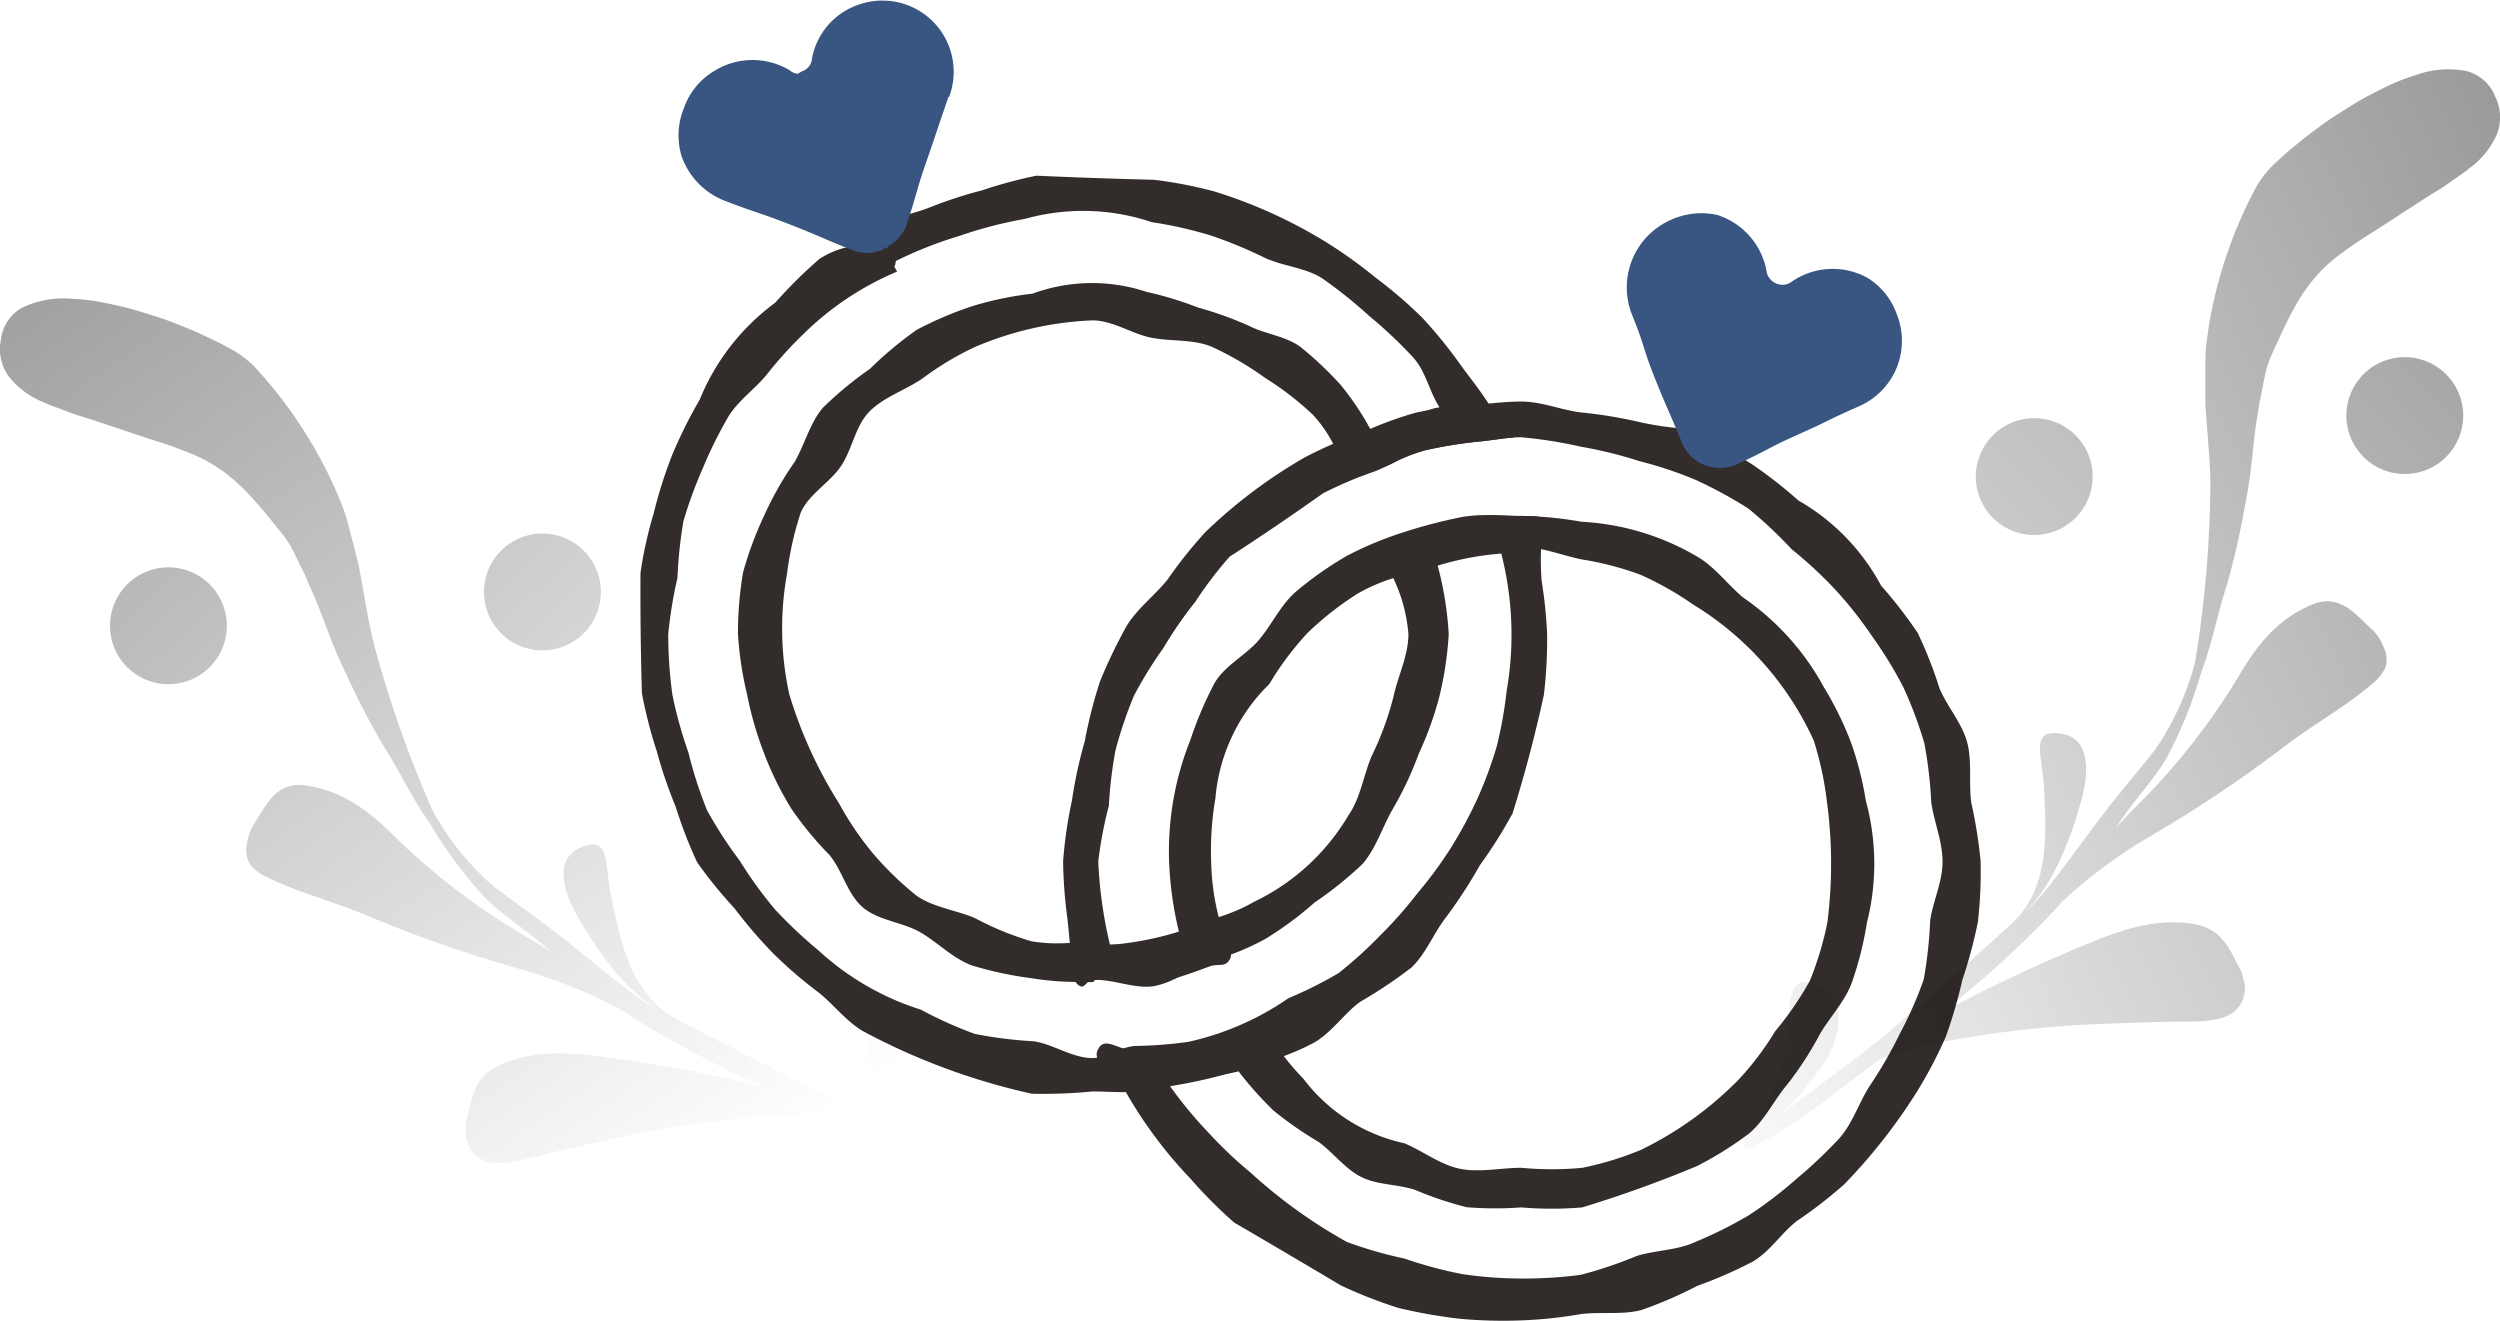 <svg xmlns="http://www.w3.org/2000/svg" xmlns:xlink="http://www.w3.org/1999/xlink" width="188.717" height="99.702" viewBox="0 0 188.717 99.702">
  <defs>
    <style>
      .cls-1 {
        fill: #322d2b;
      }

      .cls-2 {
        fill: #385681;
      }

      .cls-3 {
        opacity: 0.5;
      }

      .cls-4 {
        fill: url(#linear-gradient);
      }

      .cls-5 {
        fill: url(#linear-gradient-2);
      }

      .cls-6 {
        fill: url(#linear-gradient-3);
      }

      .cls-7 {
        fill: url(#linear-gradient-4);
      }

      .cls-8 {
        fill: url(#linear-gradient-5);
      }

      .cls-9 {
        fill: url(#linear-gradient-6);
      }
    </style>
    <linearGradient id="linear-gradient" x1="-0.1" y1="1.004" x2="1.43" y2="-0.031" gradientUnits="objectBoundingBox">
      <stop offset="0" stop-opacity="0"/>
      <stop offset="1"/>
    </linearGradient>
    <linearGradient id="linear-gradient-2" x1="-5.923" y1="6.712" x2="3.983" y2="-2.869" xlink:href="#linear-gradient"/>
    <linearGradient id="linear-gradient-3" x1="-4.024" y1="4.875" x2="5.883" y2="-4.706" xlink:href="#linear-gradient"/>
    <linearGradient id="linear-gradient-4" x1="0.765" y1="0.983" x2="-0.274" y2="-0.324" xlink:href="#linear-gradient"/>
    <linearGradient id="linear-gradient-5" x1="5.654" y1="4.965" x2="-3.184" y2="-4.803" xlink:href="#linear-gradient"/>
    <linearGradient id="linear-gradient-6" x1="3.852" y1="3.989" x2="-4.985" y2="-5.779" xlink:href="#linear-gradient"/>
  </defs>
  <g id="Group_1817" data-name="Group 1817" transform="translate(-4617.042 -723.045)">
    <g id="Group_1810" data-name="Group 1810">
      <g id="Group_1809" data-name="Group 1809">
        <g id="Group_1808" data-name="Group 1808">
          <g id="Group_1802" data-name="Group 1802">
            <path id="Path_1827" data-name="Path 1827" class="cls-1" d="M4704.152,797.294c-1.419.246-2.931-.463-4.4-.448a.893.893,0,0,0-.6.339h.355c.123-.015.123-.169.246-.169,1.466-.015,3.009.709,4.444.462a6.521,6.521,0,0,0,1.712-.632A14.932,14.932,0,0,1,4704.152,797.294Zm29.265-30.392a20.5,20.5,0,0,1-.047-2.391,7.768,7.768,0,0,0-.154-1.7,2.257,2.257,0,0,1-.03-.771c-.432-.031-.864-.047-1.312-.047-.894,0-1.758-.062-2.592-.062a10.755,10.755,0,0,1-1.913.587,25.855,25.855,0,0,0-4.181.956c-.678.247-.693-.246-1.017.386-.34.618-.664.556-.479,1.25a15.628,15.628,0,0,0,.525,1.573,11.994,11.994,0,0,1,1.142,4.227c0,1.62-.8,3.179-1.126,4.721a23.03,23.03,0,0,1-1.636,4.459c-.633,1.465-.849,3.193-1.759,4.489a16.576,16.576,0,0,1-7.1,6.525,13.356,13.356,0,0,1-2.715,1.173c-.6.2-1.188.386-1.774.586-.417.154-.818.324-1.219.509a10.117,10.117,0,0,1-2.422.864,11.575,11.575,0,0,1-2.437.108h-.356c-.37-.016-.724-.031-1.095-.031-.108.015-.108-.139-.215-.139-.571,0-1.142.031-1.713.046a12.021,12.021,0,0,1-2.9-.123,22.46,22.46,0,0,1-4.274-1.758c-1.419-.587-3.085-.8-4.35-1.651a24.427,24.427,0,0,1-3.332-3.224,23.657,23.657,0,0,1-2.561-3.78,33.53,33.53,0,0,1-3.749-8.222,23.142,23.142,0,0,1-.17-9.134,24.449,24.449,0,0,1,1.018-4.55c.587-1.419,2.207-2.283,3.055-3.549s1.08-3.054,2.16-4.134,2.669-1.589,3.949-2.453a23.263,23.263,0,0,1,3.9-2.36,25.112,25.112,0,0,1,8.964-2.052c1.542,0,2.977,1.018,4.458,1.311,1.511.293,3.147.093,4.551.679a24.131,24.131,0,0,1,4,2.33,23.544,23.544,0,0,1,3.641,2.807,9.9,9.9,0,0,1,1.527,2.191c.324.555.633,1.126.988,1.65s.447.479,1.033.664.448-.216,1.034-.432a7.484,7.484,0,0,1,1.311-.355,12.245,12.245,0,0,1,2.561-1.034,33.1,33.1,0,0,1,4.073-.663c.864-.077,1.758-.247,2.638-.308-.061-.571-.9-.818-1.342-1.62a8.541,8.541,0,0,0-.571-.942c-.633-1-1.388-1.928-2.083-2.884a34.4,34.4,0,0,0-2.916-3.594,33.82,33.82,0,0,0-3.5-3.009,35.515,35.515,0,0,0-3.764-2.7,36.938,36.938,0,0,0-4.088-2.174,36.086,36.086,0,0,0-4.35-1.652,32.4,32.4,0,0,0-4.566-.879,436.5,436.5,0,0,1-8.856-.309,34.126,34.126,0,0,0-4.088,1.1,33.234,33.234,0,0,0-3.98,1.3c-.478.185-.972.339-1.465.478h-.016a13.95,13.95,0,0,0-2.5.925c-.124.078.231.741.108.8a11.634,11.634,0,0,1-2.437.818h-.016a6.56,6.56,0,0,0-1.99.864,35.284,35.284,0,0,0-3.332,3.3,17.087,17.087,0,0,0-5.708,7.327,35.98,35.98,0,0,0-2.067,4.15,34.88,34.88,0,0,0-1.4,4.413,31.605,31.605,0,0,0-1,4.5,259.03,259.03,0,0,0,.108,9.1,34.248,34.248,0,0,0,1.111,4.335,34.7,34.7,0,0,0,1.434,4.212,34.276,34.276,0,0,0,1.62,4.2,33.835,33.835,0,0,0,2.839,3.5,35.488,35.488,0,0,0,2.9,3.38,33.87,33.87,0,0,0,3.378,2.915c1.189.926,2.114,2.206,3.41,2.962a49.493,49.493,0,0,0,12.743,4.721,38.418,38.418,0,0,0,4.582-.17c.817,0,1.666.062,2.5.047.325,0,.649-.016.973-.047a36.528,36.528,0,0,0,4.4-.926c.756-.169,1.543-.277,2.314-.416a8.3,8.3,0,0,0,.849-.185,7.131,7.131,0,0,0,1.234-.355c.709-.262,1.435-.509,2.159-.787a17.736,17.736,0,0,0,2.207-.972c1.373-.74,2.314-2.206,3.548-3.116a35.946,35.946,0,0,0,3.9-2.607c1.111-1.064,1.681-2.638,2.654-3.857a37.518,37.518,0,0,0,2.5-3.857,35.31,35.31,0,0,0,2.469-3.918,104.225,104.225,0,0,0,2.361-8.932,34.96,34.96,0,0,0,.246-4.6A34.528,34.528,0,0,0,4733.417,766.9Zm-2.638,8.239a32.034,32.034,0,0,1-.74,4.2,31.049,31.049,0,0,1-1.466,3.98,33.8,33.8,0,0,1-2.021,3.748,31.165,31.165,0,0,1-2.515,3.409,31.688,31.688,0,0,1-2.792,3.163,32.47,32.47,0,0,1-3.147,2.855,31.082,31.082,0,0,1-3.795,1.9,21.352,21.352,0,0,1-7.59,3.3,32.587,32.587,0,0,1-4.073.308,4.064,4.064,0,0,0-.833.2,10.535,10.535,0,0,1-1.959.679,2.44,2.44,0,0,1-.339.031c-1.528,0-2.962-1.049-4.428-1.265a32.423,32.423,0,0,1-4.443-.555,30.6,30.6,0,0,1-4.089-1.836,20.439,20.439,0,0,1-7.728-4.474,34.639,34.639,0,0,1-3.286-3.1,31.453,31.453,0,0,1-2.654-3.671,30.968,30.968,0,0,1-2.468-3.811,31.584,31.584,0,0,1-1.4-4.335,32.53,32.53,0,0,1-1.218-4.4,34.08,34.08,0,0,1-.309-4.552,32.494,32.494,0,0,1,.694-4.242,34.787,34.787,0,0,1,.448-4.273,33.154,33.154,0,0,1,1.481-4.042,32.1,32.1,0,0,1,1.912-3.857c.726-1.2,2.006-2.083,2.9-3.178a30.458,30.458,0,0,1,2.839-3.131,22.492,22.492,0,0,1,7-4.644s-.216-.386-.216-.416c.155-.078.031-.34.185-.417a30.72,30.72,0,0,1,4.752-1.867,32.4,32.4,0,0,1,4.936-1.281,16.257,16.257,0,0,1,9.565.247,31.963,31.963,0,0,1,4.4.988,33.552,33.552,0,0,1,4.15,1.712c1.357.633,3.054.726,4.319,1.543a34.759,34.759,0,0,1,3.564,2.854,33.946,33.946,0,0,1,3.332,3.147c.972,1.126,1.142,2.453,1.96,3.733a4.079,4.079,0,0,0-.88.232c-1.419.447-2.684,1.311-4.088,1.789-.093-.123-.17-.247-.262-.385a20.956,20.956,0,0,0-2.238-3.333,26.533,26.533,0,0,0-3.038-2.869c-1.126-.817-2.654-.957-3.888-1.589a26.855,26.855,0,0,0-3.826-1.373,26.533,26.533,0,0,0-3.9-1.188,13.043,13.043,0,0,0-8.609.139,25.126,25.126,0,0,0-4.488.926,27.22,27.22,0,0,0-4.243,1.8,28.153,28.153,0,0,0-3.533,2.947,27.483,27.483,0,0,0-3.563,2.946c-.988,1.173-1.358,2.762-2.129,4.089a24.8,24.8,0,0,0-2.268,3.98,26.889,26.889,0,0,0-1.62,4.35,27.323,27.323,0,0,0-.385,4.659,26.486,26.486,0,0,0,.693,4.582,26.223,26.223,0,0,0,1.281,4.428,24.911,24.911,0,0,0,2.021,4.118,25.317,25.317,0,0,0,2.9,3.533c.988,1.173,1.358,2.978,2.546,3.981,1.172.987,2.993,1.1,4.319,1.866s2.438,1.959,3.888,2.5a27.206,27.206,0,0,0,4.536.971,21.15,21.15,0,0,0,3.3.278c.308.015.617.015.926.015h.355c.123-.015.123-.169.246-.169,1.466-.015,3.009.709,4.444.462a6.521,6.521,0,0,0,1.712-.632,21.719,21.719,0,0,1,2.36-1.126c.556-.2,1.126-.4,1.682-.617a18.653,18.653,0,0,0,2.591-1.173,26.21,26.21,0,0,0,3.733-2.761,27.966,27.966,0,0,0,3.642-2.931c1-1.188,1.48-2.777,2.252-4.119a25.657,25.657,0,0,0,1.959-4.166,25.342,25.342,0,0,0,1.574-4.381,26.4,26.4,0,0,0,.693-4.659,25.609,25.609,0,0,0-.833-5.168,22.213,22.213,0,0,1,4.8-.91,24.746,24.746,0,0,1,.416,10.306Zm-26.627,22.153c-1.419.246-2.931-.463-4.4-.448a.893.893,0,0,0-.6.339h.355c.123-.015.123-.169.246-.169,1.466-.015,3.009.709,4.444.462a6.521,6.521,0,0,0,1.712-.632A14.932,14.932,0,0,1,4704.152,797.294Z"/>
          </g>
          <g id="Group_1803" data-name="Group 1803">
            <path id="Path_1828" data-name="Path 1828" class="cls-1" d="M4727.416,762.074a38.556,38.556,0,0,0-4.335,1.126,27.073,27.073,0,0,0-4.3,1.774,26.486,26.486,0,0,0-3.826,2.669c-1.188.987-1.852,2.484-2.839,3.671s-2.592,1.944-3.378,3.287a28.172,28.172,0,0,0-1.836,4.319,22.6,22.6,0,0,0-1.6,9.164,26.5,26.5,0,0,0,.74,5.291c.4-.185.8-.355,1.219-.509.586-.2,1.172-.386,1.774-.586a18.343,18.343,0,0,1-.571-4.2,23.4,23.4,0,0,1,.324-4.783,13.667,13.667,0,0,1,4.073-8.623,22.788,22.788,0,0,1,2.885-3.857,23.684,23.684,0,0,1,3.8-2.978,13.486,13.486,0,0,1,2.684-1.157,15.628,15.628,0,0,1-.525-1.573c-.185-.694.139-.632.479-1.25.324-.632.339-.139,1.017-.386a25.855,25.855,0,0,1,4.181-.956,10.755,10.755,0,0,0,1.913-.587A10.639,10.639,0,0,0,4727.416,762.074Zm-26.673,21.8a31.821,31.821,0,0,1,.509-4.227,33.673,33.673,0,0,1,1.373-4.057,31.6,31.6,0,0,1,2.236-3.626,30.613,30.613,0,0,1,2.407-3.486,29.633,29.633,0,0,1,2.592-3.409,192.972,192.972,0,0,0,7.05-4.783,29.834,29.834,0,0,1,3.888-1.65c.416-.171.833-.355,1.249-.556a7.484,7.484,0,0,0-1.311.355c-.586.216-.448.617-1.034.432s-.678-.139-1.033-.664-.664-1.095-.988-1.65q-1.133.486-2.221,1.064a38.335,38.335,0,0,0-7.4,5.57,33.814,33.814,0,0,0-2.885,3.61c-.971,1.218-2.283,2.175-3.085,3.5a37.549,37.549,0,0,0-2.021,4.211,35.9,35.9,0,0,0-1.142,4.49,34.3,34.3,0,0,0-.972,4.5,32.737,32.737,0,0,0-.663,4.582,35.615,35.615,0,0,0,.293,4.057c.092.694.139,1.389.216,2.082.571-.015,1.142-.046,1.713-.046.107,0,.107.154.215.139.371,0,.725.015,1.095.031a32.856,32.856,0,0,1-.879-6.263A30.139,30.139,0,0,1,4700.743,783.872Zm2.869,10.367a10.117,10.117,0,0,0,2.422-.864,24.444,24.444,0,0,1-4.859.972A11.575,11.575,0,0,0,4703.612,794.239Zm62.233-10.613c-.2-1.513.077-3.1-.309-4.552-.4-1.465-1.5-2.684-2.083-4.057a32.054,32.054,0,0,0-1.65-4.2,34.478,34.478,0,0,0-2.762-3.564,16.213,16.213,0,0,0-6.247-6.433,34.417,34.417,0,0,0-3.564-2.776c-.14-.078-.278-.171-.417-.263h-.016a26.756,26.756,0,0,0-3.547-1.975,7.927,7.927,0,0,0-1.7-.462h-.015a23.442,23.442,0,0,1-2.761-.448,34.906,34.906,0,0,0-4.428-.725c-1.481-.185-2.931-.817-4.474-.817-.818,0-1.651.077-2.468.153l-1,.093c-1.2.124-2.406.2-3.579.417-.293.046-.586.108-.879.17a27.175,27.175,0,0,0-3.471,1.234c-.247.107-.51.216-.757.309-.678.262-1.357.524-2.036.817q-1.133.486-2.221,1.064a38.335,38.335,0,0,0-7.4,5.57,33.814,33.814,0,0,0-2.885,3.61c-.971,1.218-2.283,2.175-3.085,3.5a37.549,37.549,0,0,0-2.021,4.211,35.9,35.9,0,0,0-1.142,4.49,34.3,34.3,0,0,0-.972,4.5,32.737,32.737,0,0,0-.663,4.582,35.615,35.615,0,0,0,.293,4.057c.092.694.139,1.389.216,2.082a16.725,16.725,0,0,0,.324,1.96c.123.447-.015.725.108.987a.763.763,0,0,0,.247.262c.277.232.463-.015.679-.247a.893.893,0,0,1,.6-.339c1.466-.015,2.978.694,4.4.448a14.932,14.932,0,0,0,1.759-.448c.833-.247,1.65-.555,2.452-.849.664-.231,1.157.109,1.5-.524a.6.6,0,0,0,.093-.37c-.016-.355-.386-.6-.525-1.142-.139-.555-.277-1.126-.4-1.681a18.343,18.343,0,0,1-.571-4.2,23.4,23.4,0,0,1,.324-4.783,13.667,13.667,0,0,1,4.073-8.623,22.788,22.788,0,0,1,2.885-3.857,23.684,23.684,0,0,1,3.8-2.978,13.486,13.486,0,0,1,2.684-1.157c.6-.2,1.2-.386,1.805-.6,1.435-.432,2.715-.756,3.887-.988a23.482,23.482,0,0,1,3.965-.755,6.95,6.95,0,0,1,1.5.169c1.034.217,2.052.571,3.04.772a23.4,23.4,0,0,1,4.443,1.157,24.071,24.071,0,0,1,3.98,2.252,23.337,23.337,0,0,1,9.1,10.259,24.686,24.686,0,0,1,.987,4.551,35.106,35.106,0,0,1,.046,9.179,24.666,24.666,0,0,1-1.326,4.412,24.4,24.4,0,0,1-2.607,3.795,22.565,22.565,0,0,1-2.731,3.625,26.606,26.606,0,0,1-7.405,5.339,23.8,23.8,0,0,1-4.427,1.357,24.1,24.1,0,0,1-4.6,0c-1.542,0-3.132.37-4.628.077-1.511-.309-2.808-1.343-4.211-1.929a13.011,13.011,0,0,1-7.637-4.89,17.4,17.4,0,0,1-1.466-1.7c-.462-.617-.91-1.25-1.341-1.912-.34-.51-.371-.4-.957-.587s-.4.092-.972.324a32.191,32.191,0,0,1-3.918,1.234,32.584,32.584,0,0,1-4.073.494,2.071,2.071,0,0,1-.864-.124c-.8-.246-1.481-.71-1.882.047a.734.734,0,0,0-.077.632c.2.556,1.188.864,1.62,1.635.169.325.355.649.539.973a31.8,31.8,0,0,0,1.914,2.977,33.044,33.044,0,0,0,2.977,3.579,35.054,35.054,0,0,0,3.286,3.3,1113.923,1113.923,0,0,1,8.037,4.736,34.3,34.3,0,0,0,4.366,1.713,38.554,38.554,0,0,0,4.628.817,35.86,35.86,0,0,0,4.659.123,33.179,33.179,0,0,0,4.5-.478c1.512-.184,3.131.078,4.566-.308a31.892,31.892,0,0,0,4.212-1.821,33.418,33.418,0,0,0,4.165-1.82c1.311-.756,2.175-2.175,3.363-3.086a34.618,34.618,0,0,0,3.564-2.761,42.331,42.331,0,0,0,5.554-7.1,34.376,34.376,0,0,0,2.1-4.011,36.688,36.688,0,0,0,1.264-4.335,35.821,35.821,0,0,0,1.173-4.381,34.164,34.164,0,0,0,.2-4.551A35.569,35.569,0,0,0,4765.845,783.626Zm-3.1,8.9a32.515,32.515,0,0,1-.493,4.475,29.85,29.85,0,0,1-1.821,4.119,32.1,32.1,0,0,1-2.236,3.871c-.818,1.266-1.281,2.793-2.268,3.935a34.921,34.921,0,0,1-3.286,3.116,31.23,31.23,0,0,1-3.6,2.746,32.159,32.159,0,0,1-4.057,2.021c-1.342.617-2.916.6-4.366,1.033a32.05,32.05,0,0,1-4.258,1.435,33.006,33.006,0,0,1-4.489.277,30.946,30.946,0,0,1-4.489-.339,32.189,32.189,0,0,1-4.335-1.172,31.234,31.234,0,0,1-4.335-1.249,38.633,38.633,0,0,1-7.281-5.246,32.248,32.248,0,0,1-3.24-3.085,31.753,31.753,0,0,1-2.823-3.425,39.054,39.054,0,0,0,4.319-.941c.263-.077.54-.154.8-.247.016.015.031.046.047.062a26.781,26.781,0,0,0,2.638,2.962,27.215,27.215,0,0,0,3.393,2.36c1.127.818,1.99,2.021,3.225,2.654,1.234.617,2.746.54,4.057.971a26.955,26.955,0,0,0,3.9,1.312,26.337,26.337,0,0,0,4.119.015,27.113,27.113,0,0,0,4.613,0,92.27,92.27,0,0,0,8.655-3.116,26.555,26.555,0,0,0,3.948-2.469c1.173-.987,1.867-2.5,2.855-3.671a25.363,25.363,0,0,0,2.483-3.826c.771-1.312,1.9-2.469,2.423-3.919a25.887,25.887,0,0,0,1.126-4.488,18.08,18.08,0,0,0-.078-9.2,25.147,25.147,0,0,0-1.141-4.458,25.735,25.735,0,0,0-2.036-4.135,19.534,19.534,0,0,0-6.109-6.772c-1.173-.988-2.114-2.3-3.441-3.07a19.287,19.287,0,0,0-8.762-2.638,27.728,27.728,0,0,0-3.224-.386c-.432-.031-.864-.047-1.312-.047-.894,0-1.758-.062-2.592-.062a10.639,10.639,0,0,0-1.866.14,38.556,38.556,0,0,0-4.335,1.126,27.073,27.073,0,0,0-4.3,1.774,26.486,26.486,0,0,0-3.826,2.669c-1.188.987-1.852,2.484-2.839,3.671s-2.592,1.944-3.378,3.287a28.172,28.172,0,0,0-1.836,4.319,22.6,22.6,0,0,0-1.6,9.164,26.5,26.5,0,0,0,.74,5.291,24.444,24.444,0,0,1-4.859.972,2.674,2.674,0,0,1-.356.031v-.031a32.856,32.856,0,0,1-.879-6.263,30.139,30.139,0,0,1,.8-4.212,31.821,31.821,0,0,1,.509-4.227,33.673,33.673,0,0,1,1.373-4.057,31.6,31.6,0,0,1,2.236-3.626,30.613,30.613,0,0,1,2.407-3.486,29.633,29.633,0,0,1,2.592-3.409,192.972,192.972,0,0,0,7.05-4.783,29.834,29.834,0,0,1,3.888-1.65c.416-.171.833-.355,1.249-.556a12.245,12.245,0,0,1,2.561-1.034,33.1,33.1,0,0,1,4.073-.663c.864-.077,1.758-.247,2.638-.308.185-.016.37-.016.555-.016a33.517,33.517,0,0,1,4.5.71,31.8,31.8,0,0,1,4.381,1.079,30.239,30.239,0,0,1,4.273,1.42,34,34,0,0,1,3.981,2.16,32.7,32.7,0,0,1,3.285,3.085,32.231,32.231,0,0,1,3.286,3.039,30.411,30.411,0,0,1,2.777,3.518,31.547,31.547,0,0,1,2.36,3.841,31.056,31.056,0,0,1,1.59,4.242,32.8,32.8,0,0,1,.524,4.49c.216,1.466.848,2.931.848,4.443C4763.684,789.611,4762.96,791.061,4762.743,792.526Zm-61.568,1.821a11.575,11.575,0,0,0,2.437-.108,10.117,10.117,0,0,0,2.422-.864A24.444,24.444,0,0,1,4701.175,794.347Zm19.561-35.914c-.586.216-.448.617-1.034.432s-.678-.139-1.033-.664-.664-1.095-.988-1.65q-1.133.486-2.221,1.064a38.335,38.335,0,0,0-7.4,5.57,33.814,33.814,0,0,0-2.885,3.61c-.971,1.218-2.283,2.175-3.085,3.5a37.549,37.549,0,0,0-2.021,4.211,35.9,35.9,0,0,0-1.142,4.49,34.3,34.3,0,0,0-.972,4.5,32.737,32.737,0,0,0-.663,4.582,35.615,35.615,0,0,0,.293,4.057c.092.694.139,1.389.216,2.082.571-.015,1.142-.046,1.713-.046.107,0,.107.154.215.139.371,0,.725.015,1.095.031a32.856,32.856,0,0,1-.879-6.263,30.139,30.139,0,0,1,.8-4.212,31.821,31.821,0,0,1,.509-4.227,33.673,33.673,0,0,1,1.373-4.057,31.6,31.6,0,0,1,2.236-3.626,30.613,30.613,0,0,1,2.407-3.486,29.633,29.633,0,0,1,2.592-3.409,192.972,192.972,0,0,0,7.05-4.783,29.834,29.834,0,0,1,3.888-1.65c.416-.171.833-.355,1.249-.556A7.484,7.484,0,0,0,4720.736,758.433Zm6.68,3.641a38.556,38.556,0,0,0-4.335,1.126,27.073,27.073,0,0,0-4.3,1.774,26.486,26.486,0,0,0-3.826,2.669c-1.188.987-1.852,2.484-2.839,3.671s-2.592,1.944-3.378,3.287a28.172,28.172,0,0,0-1.836,4.319,22.6,22.6,0,0,0-1.6,9.164,26.5,26.5,0,0,0,.74,5.291c.4-.185.8-.355,1.219-.509.586-.2,1.172-.386,1.774-.586a18.343,18.343,0,0,1-.571-4.2,23.4,23.4,0,0,1,.324-4.783,13.667,13.667,0,0,1,4.073-8.623,22.788,22.788,0,0,1,2.885-3.857,23.684,23.684,0,0,1,3.8-2.978,13.486,13.486,0,0,1,2.684-1.157,15.628,15.628,0,0,1-.525-1.573c-.185-.694.139-.632.479-1.25.324-.632.339-.139,1.017-.386a25.855,25.855,0,0,1,4.181-.956,10.755,10.755,0,0,0,1.913-.587A10.639,10.639,0,0,0,4727.416,762.074Z"/>
          </g>
          <g id="Group_1805" data-name="Group 1805">
            <g id="Group_1804" data-name="Group 1804">
              <path id="Path_1829" data-name="Path 1829" class="cls-2" d="M4757.981,744a5.437,5.437,0,0,0-5.737.344,1.154,1.154,0,0,1-1.054.128,1.265,1.265,0,0,1-.771-.806,5.468,5.468,0,0,0-3.74-4.393,5.576,5.576,0,0,0-3.642.431,5.57,5.57,0,0,0-2.787,7.128c.976,2.392.79,2.467,1.753,4.865s1.032,2.369,2,4.767a3.1,3.1,0,0,0,4.031,1.676c2.359-1.052,2.293-1.2,4.653-2.252s2.322-1.139,4.687-2.177a5.379,5.379,0,0,0,2.855-6.93A5.307,5.307,0,0,0,4757.981,744Z"/>
            </g>
          </g>
          <g id="Group_1807" data-name="Group 1807">
            <g id="Group_1806" data-name="Group 1806">
              <path id="Path_1830" data-name="Path 1830" class="cls-2" d="M4688.641,730.358c-.849,2.439-.821,2.449-1.67,4.888s-.711,2.488-1.559,4.927a2.958,2.958,0,0,1-1.366,1.469c-.01.006.054.141.046.147-.066.034-.225-.1-.291-.061-.01.006.024.085.014.089a2.951,2.951,0,0,1-2.348.139c-2.406-.94-2.375-1.02-4.78-1.96s-2.445-.84-4.856-1.766a5.58,5.58,0,0,1-3.337-3.395,5.429,5.429,0,0,1,.166-3.607,5.284,5.284,0,0,1,2.225-2.782,5.478,5.478,0,0,1,5.764-.1,1.113,1.113,0,0,0,.545.26c.146,0,.262-.12.4-.184a1.087,1.087,0,0,0,.707-.745,5.309,5.309,0,0,1,3.681-4.321,5.376,5.376,0,0,1,6.7,7.019C4688.678,730.384,4688.641,730.358,4688.641,730.358Z"/>
            </g>
          </g>
        </g>
      </g>
    </g>
    <g id="Group_1813" data-name="Group 1813" class="cls-3">
      <g id="Group_1812" data-name="Group 1812">
        <g id="Group_1811" data-name="Group 1811">
          <path id="Path_1831" data-name="Path 1831" class="cls-4" d="M4780.8,800.17c-.629.01-2.238.067-3.132.092-.306.013-.772.032-1.206.047a81.45,81.45,0,0,0-11.825,1.207,34.174,34.174,0,0,0-5.625,1.467c-3.363,2.391-6.539,5.288-10.366,6.938l.092-1.145c1.815-1.7,2.879-5.321,3.163-7.2.364-2.326-.23-5.3,2.432-4.115,2.144.949,1.662,3.736.538,5.623a26.589,26.589,0,0,1-2.788,3.511.957.957,0,0,0-.113.114.041.041,0,0,1-.029.021l-.007.009c-.013.018-.029.02-.036.029l-.013.018a.154.154,0,0,0-.05.048c-.149.143-.205.2-.354.343.569-.423,1.131-.837,1.7-1.259-.408.261-.814.523-1.212.791.581-.457,1.329-.873,1.9-1.32,1.9-1.491,4.243-3.118,5.986-4.642,2.921-2.537,6.52-5.642,9.084-8.021,3-2.774,2.5-7.352,2.409-9.99s-1.193-4.744,1.363-4.291c2.05.356,2.07,2.771,1.45,5-.7,2.553-2.05,6.405-4.305,8.464a10.679,10.679,0,0,0,1.32-1.317c1.491-1.81,2.88-3.767,4.268-5.612s2.855-3.546,4.269-5.328a21.084,21.084,0,0,0,2.882-6.081,6.461,6.461,0,0,0,.215-.97,85.8,85.8,0,0,0,1.079-12.393c.05-2.037-.24-4.412-.363-6.538-.017-.393-.01-1.122-.016-1.493s0-.453.007-.786,0-.493,0-.9a12.814,12.814,0,0,1,.088-1.614c.082-.489.131-.99.22-1.488a33.966,33.966,0,0,1,3.6-10.358,7.83,7.83,0,0,1,1.523-1.815c.559-.543,1.147-1.009,1.7-1.47s1.127-.868,1.667-1.27,1.073-.739,1.6-1.066,1.021-.651,1.523-.926.96-.512,1.428-.742c.452-.227.907-.439,1.327-.606s.852-.31,1.223-.429a7.225,7.225,0,0,1,3.8-.3,3.16,3.16,0,0,1,2.183,1.938,3.5,3.5,0,0,1,.128,2.82,6.192,6.192,0,0,1-2.045,2.554,10.223,10.223,0,0,1-.854.634c-.309.207-.63.448-.975.684s-.719.453-1.1.694c-.393.243-.784.5-1.2.773s-.861.53-1.308.846c-.45.3-.925.595-1.419.918s-1,.623-1.539.985-1.021.707-1.6,1.138c-2.617,2.016-3.653,4.56-5.007,7.532a8.068,8.068,0,0,0-.406,1.207c-.1.419-.207,1.017-.277,1.375s-.1.476-.162.768-.061.421-.116.76-.176,1.013-.227,1.384c-.25,2.058-.393,4.012-.825,5.991a55.5,55.5,0,0,1-1.318,5.765c-.633,1.928-1.007,3.906-1.658,5.821-.1.281-.2.546-.292.827a33.341,33.341,0,0,1-2.615,6.463c-1.16,1.916-2.646,3.378-3.812,5.246.467-.513,1.017-1.119,1.514-1.6a50.312,50.312,0,0,0,7.854-10.024c1.554-2.6,3.054-4.174,5.31-5.174s3.409.748,4.782,1.955a3.9,3.9,0,0,1,.744,1.218,1.8,1.8,0,0,1,.213,1.02,1.3,1.3,0,0,1-.294.868,2.965,2.965,0,0,1-.722.817c-2.063,1.765-3.747,2.641-6.263,4.463a99.256,99.256,0,0,1-10.4,7.009,37.435,37.435,0,0,0-6.789,5.017,5.633,5.633,0,0,0-.424.474,74.778,74.778,0,0,1-8.63,7.866c.172-.1.436-.225.617-.316a117.5,117.5,0,0,1,10.678-4.97c2.715-1.124,5.06-1.733,7.471-1.389s2.838,1.874,3.791,3.587a2.428,2.428,0,0,1,.146.561,2.118,2.118,0,0,1,.145.715C4786.344,800.493,4783.223,800.115,4780.8,800.17Z"/>
        </g>
      </g>
      <path id="Path_128" data-name="Path 128" class="cls-5" d="M4796.161,758.109a4.41,4.41,0,1,0-1.284-6.1,4.41,4.41,0,0,0,1.284,6.1Z"/>
      <path id="Path_128-2" data-name="Path 128" class="cls-6" d="M4768.189,762.713a4.41,4.41,0,1,0-1.284-6.1,4.409,4.409,0,0,0,1.284,6.1Z"/>
    </g>
    <g id="Group_1816" data-name="Group 1816" class="cls-3">
      <g id="Group_1815" data-name="Group 1815">
        <g id="Group_1814" data-name="Group 1814">
          <path id="Path_1832" data-name="Path 1832" class="cls-7" d="M4658.436,810.117c.612-.147,2.184-.5,3.055-.7.3-.064.756-.163,1.18-.257a81.655,81.655,0,0,1,11.75-1.8,34.192,34.192,0,0,1,5.813.01c3.855,1.471,7.656,3.479,11.775,4.117l-.377-1.086c-2.182-1.187-4.121-4.428-4.867-6.174-.936-2.16-1.1-5.184-3.387-3.374-1.837,1.456-.671,4.034.89,5.578a26.674,26.674,0,0,0,3.579,2.7.886.886,0,0,1,.138.082.047.047,0,0,0,.034.013l.009.007c.017.014.033.012.042.019l.018.014a.163.163,0,0,1,.06.034l.428.243c-.656-.266-1.305-.526-1.962-.792.46.151.919.3,1.371.462-.676-.3-1.5-.512-2.172-.8-2.214-.966-4.89-1.954-6.96-2.992-3.464-1.723-7.726-3.826-10.805-5.486-3.6-1.933-4.266-6.489-4.837-9.067s-.035-4.891-2.4-3.812c-1.9.859-1.309,3.2-.149,5.208,1.322,2.3,3.591,5.686,6.291,7.114a10.754,10.754,0,0,1-1.608-.944c-1.9-1.378-3.733-2.925-5.54-4.362s-3.653-2.717-5.468-4.088a21.064,21.064,0,0,1-4.315-5.164,6.31,6.31,0,0,1-.451-.885,85.769,85.769,0,0,1-4.153-11.725c-.56-1.96-.875-4.332-1.288-6.421-.083-.385-.272-1.089-.36-1.449s-.112-.439-.2-.759-.125-.477-.225-.877a12.749,12.749,0,0,0-.49-1.541c-.2-.452-.375-.924-.586-1.384a33.939,33.939,0,0,0-6.083-9.125,7.8,7.8,0,0,0-1.929-1.375c-.678-.385-1.363-.689-2.016-1s-1.308-.558-1.932-.811-1.224-.447-1.816-.631-1.151-.374-1.706-.515-1.058-.254-1.569-.36c-.494-.107-.987-.2-1.436-.253s-.9-.087-1.291-.109a7.221,7.221,0,0,0-3.752.659,3.159,3.159,0,0,0-1.627,2.423,3.5,3.5,0,0,0,.582,2.762,6.209,6.209,0,0,0,2.621,1.96,10.081,10.081,0,0,0,.986.4c.351.123.722.276,1.115.418s.81.258,1.235.4c.442.137.885.29,1.353.448s.966.3,1.478.491c.511.177,1.045.344,1.6.533s1.126.352,1.737.567,1.165.429,1.831.7c3.039,1.294,4.68,3.5,6.736,6.035a8.047,8.047,0,0,1,.7,1.066c.2.381.456.933.612,1.262.173.327.217.436.351.7s.163.393.3.708.424.936.567,1.283c.758,1.929,1.387,3.784,2.3,5.592a55.634,55.634,0,0,0,2.721,5.25c1.1,1.707,1.955,3.529,3.066,5.22.163.247.326.479.49.727a33.311,33.311,0,0,0,4.152,5.6c1.6,1.564,3.408,2.607,5.006,4.123-.58-.38-1.265-.828-1.865-1.165a50.278,50.278,0,0,1-10.118-7.735c-2.155-2.123-4-3.274-6.438-3.676s-3.112,1.578-4.138,3.092a3.854,3.854,0,0,0-.415,1.365,1.791,1.791,0,0,0,.05,1.041,1.294,1.294,0,0,0,.5.766,2.972,2.972,0,0,0,.9.61c2.44,1.191,4.29,1.617,7.183,2.75a99.272,99.272,0,0,0,11.829,4.175,37.457,37.457,0,0,1,7.831,3.154,5.34,5.34,0,0,1,.529.353,74.93,74.93,0,0,0,10.327,5.45c-.191-.052-.478-.109-.676-.152-3.617-.9-8.143-1.663-11.583-2.133-2.91-.407-5.333-.408-7.581.53s-2.277,2.526-2.77,4.423a2.436,2.436,0,0,0,0,.58,2.109,2.109,0,0,0,.039.728C4653.148,811.821,4656.074,810.672,4658.436,810.117Z"/>
        </g>
      </g>
      <path id="Path_128-3" data-name="Path 128" class="cls-8" d="M4633.015,773.254a4.41,4.41,0,1,1-.288-6.23,4.41,4.41,0,0,1,.288,6.23Z"/>
      <path id="Path_128-4" data-name="Path 128" class="cls-9" d="M4661.248,770.7a4.41,4.41,0,1,1-.288-6.23,4.41,4.41,0,0,1,.288,6.23Z"/>
    </g>
  </g>
</svg>

